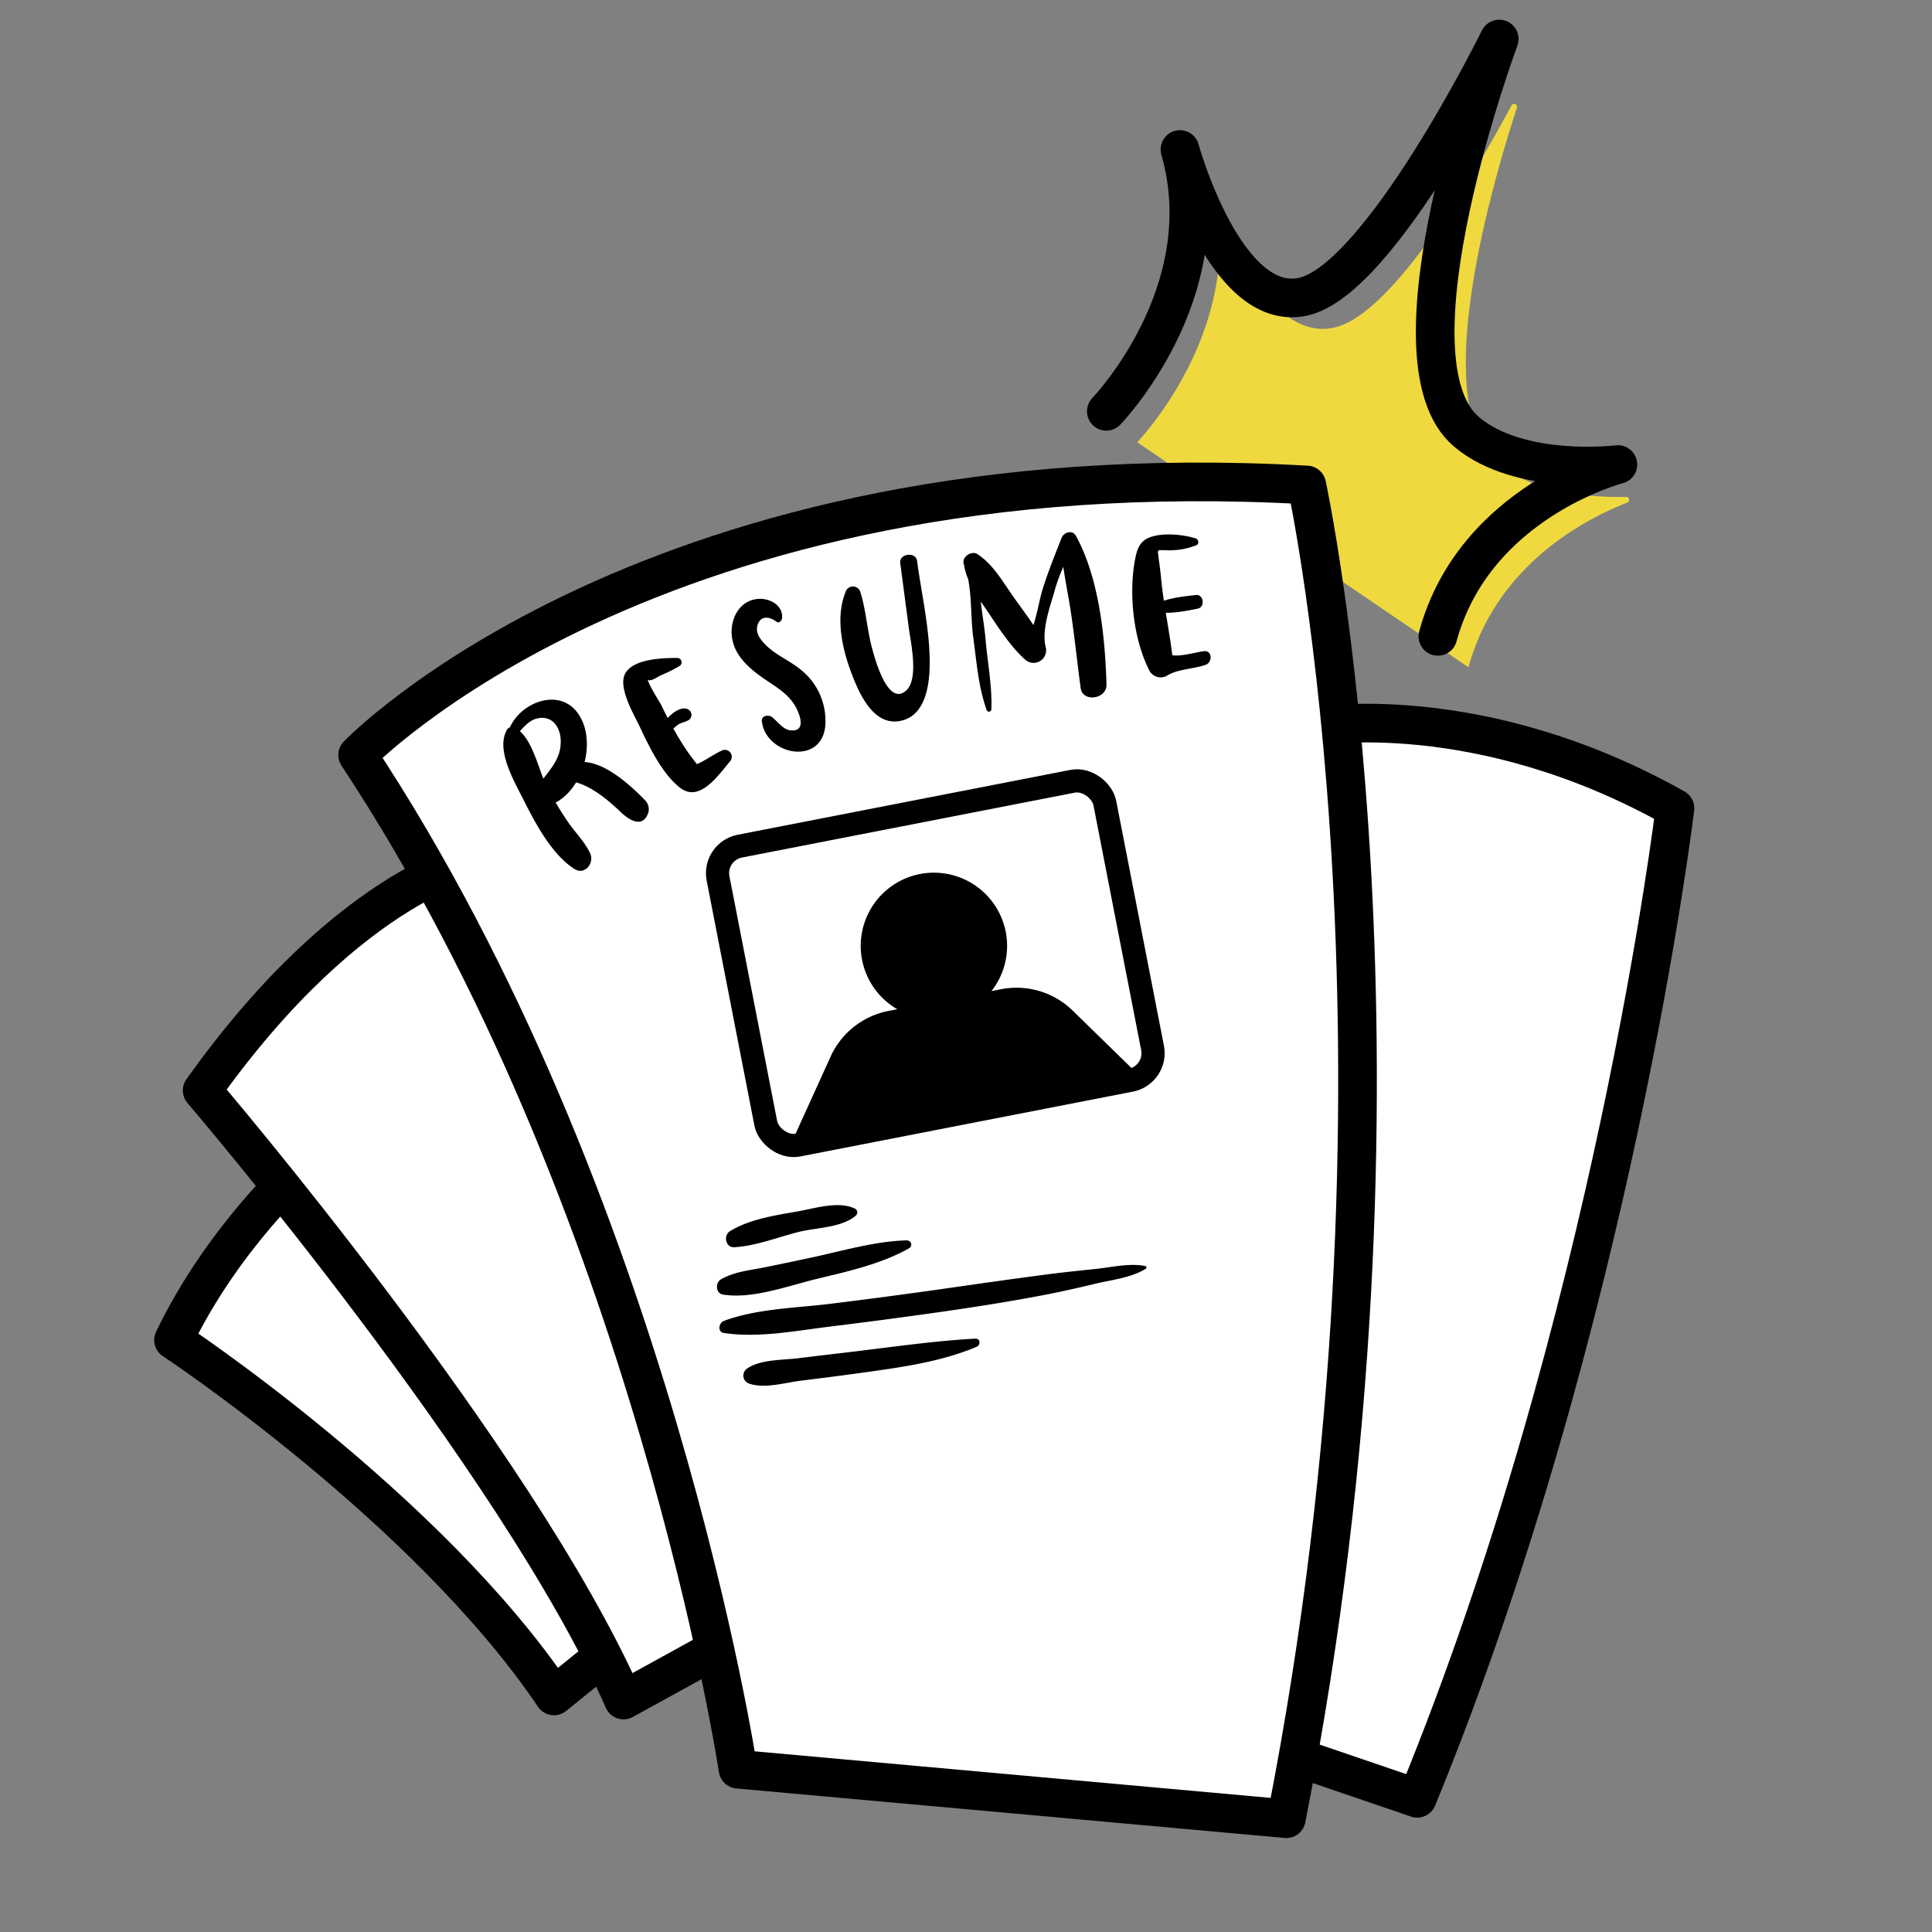 <svg xmlns="http://www.w3.org/2000/svg" viewBox="0 0 500 500"><rect x="0" y="0" width="500" height="500" fill="#808080" stroke="none"/><defs><style>.cls-1{fill:#fff;}.cls-1,.cls-3,.cls-4{stroke:#000;}.cls-1,.cls-3{stroke-linecap:round;stroke-linejoin:round;stroke-width:10px;}.cls-2{fill:#efd93f;}.cls-3,.cls-4{fill:none;}.cls-4{stroke-miterlimit:10;stroke-width:6px;}</style></defs><title>career_icons</title><g id="resume"><path class="cls-1" d="M77.73,302.33s-20.12,18-32.82,44.47c0,0,65.64,43.41,98.46,92.11l22.24-18Z"/><path class="cls-1" d="M340.31,188s42.35-7.41,93.17,21.18c0,0-15.88,132.34-66.7,256.22l-43.41-14.82Z"/><path class="cls-2" d="M294.31,114.45S324,83.75,313.37,46.69c0,0,11.64,42.35,31.76,38.12,15.26-3.21,36.6-39.91,46-57.46a.77.77,0,0,1,1.42.6c-7.32,22.52-22.64,77-5.09,91.8,9.66,8.17,25,9,33.37,8.84a.77.77,0,0,1,.3,1.49c-10.69,4.17-33.84,16-41.08,42.61"/><path class="cls-3" d="M286.31,106.45S316,75.75,305.37,38.69c0,0,11.64,42.35,31.76,38.12S388,10.1,388,10.1s-30.76,82.78-8.47,101.65c13.77,11.64,39.18,8.47,39.18,8.47s-37.06,9.53-46.59,44.47"/><path class="cls-1" d="M125.37,221.86s-33.88,5.29-73.05,60.35c0,0,81.52,95.29,109.05,157.76l42.35-23.29Z"/><path class="cls-1" d="M191,457.87S168.78,310.8,92.55,195.39c0,0,76.23-79.41,245.64-69.88,0,0,32.82,151.41-5.29,345.17Z"/><path d="M131.18,188.93c-3,5.12,2.1,13.66,4.48,18.39,3,6,7.29,13.93,13,17.57,2.72,1.72,5.23-1.56,4.07-4.06-1.43-3.05-4-5.49-5.86-8.28a87.89,87.89,0,0,1-5.23-8.75c-2.32-4.39-3.75-13-8.33-15.44a1.62,1.62,0,0,0-2.17.57Z"/><path d="M133,190.81c1.92-1.71,3.38-4.24,6-4.87,3.81-.89,5.92,2.09,6.1,5.45.3,5.42-3.47,8.33-6.13,12.38-1.41,2.15,1,5.5,3.5,4.54,8.25-3.1,12.15-16.16,7.27-23.45-5.11-7.61-16.42-2.6-18.34,5a.93.93,0,0,0,1.55.9Z"/><path d="M147.37,202.17c4.73.43,9.88,4.73,13.13,7.87,2.21,2.13,5.84,4.52,7.28.28a3.3,3.3,0,0,0-.86-3.24c-4.37-4.5-13.94-13.34-20.5-8.44a1.91,1.91,0,0,0,1,3.53Z"/><path d="M175.31,170.28c-3.77,0-10.84.17-13.29,3.66s2,10.86,3.48,14c2.45,5.2,6,12.64,10.75,16.11,5,3.59,9.83-3.67,12.67-7a1.79,1.79,0,0,0-2.15-2.79c-2.7,1.23-5.48,3.57-8.43,4.16l3.38.89c-4.32-4.71-7.76-11-10.52-16.69-.71-1.45-3.93-6.12-3.7-7.62-.36,2.37,2.78.1,3.59-.26a34.39,34.39,0,0,0,4.78-2.39,1.11,1.11,0,0,0-.56-2.06Z"/><path d="M173.47,189.28a18,18,0,0,1,2.17-1.84c.93-.53,2-.59,2.85-1.29a1.62,1.62,0,0,0-.7-2.68c-1.39-.51-3.19.64-4.18,1.56a4.62,4.62,0,0,0-1.76,3.58,1,1,0,0,0,1.62.67Z"/><path d="M202.39,160.09c.38-3.45-3.26-5.4-6.36-5.08-4.55.47-6.87,4.78-6.68,9,.25,5.25,4.26,8.78,8.27,11.56,3.21,2.24,6.54,4,8.44,7.62,1.23,2.37,2.38,6.34-1.64,5.8-1.82-.25-3.23-2.33-4.61-3.4-.9-.7-2.83-.41-2.64,1.09,1.08,8.9,15.72,11.57,16.43.89A16.89,16.89,0,0,0,207,173.13c-2.66-2.15-6-3.52-8.48-5.88-1.45-1.38-3.14-3.27-2.48-5.43.8-2.62,3.12-2.28,4.9-.92.63.47,1.34-.2,1.41-.81Z"/><path d="M218.86,153.14c-3,7.31-.53,16.37,2.39,23.32,2.05,4.9,5.77,11.69,12.22,10,6-1.52,7.05-9.07,7.13-14.21.13-9-2.07-18.26-3.27-27.11-.34-2.44-4.68-1.88-4.35.59q1.1,8.29,2.19,16.57c.5,3.85,2.69,13.35-.64,16.39-4.66,4.25-8-7.79-8.76-10.65-1.37-4.89-1.61-10.12-3.15-14.94a2,2,0,0,0-3.76,0Z"/><path d="M256.56,183.53c.24-5.92-1-12.1-1.49-18s-2.48-13.74-.93-19.38h-4.66c.76,4.83,4,8.93,6.65,12.9s5.5,8.34,9.14,11.62a3.24,3.24,0,0,0,5.37-3.12c-1.1-4.34.95-10.1,2.2-14.32a43.3,43.3,0,0,1,5.63-12.49l-3.81-1c0,6.24,1.54,12.41,2.46,18.56,1,6.57,1.66,13.17,2.55,19.75.51,3.83,6.81,2.88,6.69-.91-.36-12.3-1.92-27.5-7.89-38.43-.92-1.68-3.13-1-3.73.49-1.73,4.4-3.48,8.71-4.89,13.23-1.29,4.12-1.86,10.28-4.58,13.73l5.05.65c-2.22-4.71-5.65-8.87-8.6-13.14-2.57-3.73-4.87-7.66-8.69-10.22-1.65-1.11-4.36.77-3.55,2.73,2.25,5.51,1.58,13,2.4,18.85.85,6.12,1.34,12.89,3.47,18.71a.62.62,0,0,0,1.21-.17Z"/><path d="M309.42,139.33c-3.27-1-7.94-1.45-11.25-.47-3.14.94-3.88,3-4.45,6.11-1.64,8.91-.38,20.64,3.82,28.72a3.31,3.31,0,0,0,4.49,1.17c2.81-1.78,6.92-1.67,10.06-2.84,1.71-.65,1.67-3.74-.48-3.49-2.79.33-7,1.85-9.58.67l1.62,2.83c-.69-7.55-2.48-14.95-3.18-22.54-.15-1.67-.39-3.33-.61-5-.34-2.55-.44-2.07,1.84-2.09a18.79,18.79,0,0,0,7.95-1.31c.8-.36.5-1.55-.23-1.77Z"/><path d="M298.81,158.35c3.55.66,7.67-.12,11.17-.84,1.95-.39,1.55-3.73-.47-3.52-3.56.38-7.74.85-10.93,2.56a1,1,0,0,0,.23,1.8Z"/><path d="M277.63,261.56a20.84,20.84,0,0,0-18.5-5.56l-2.54.49a18.94,18.94,0,1,0-24.37,4.7l-2.28.44a20.8,20.8,0,0,0-15,11.86L204.72,296l90.34-17.42Z"/><rect class="cls-4" x="191.08" y="209.84" width="101.98" height="78.82" rx="7.13" ry="7.13" transform="translate(-43.23 50.94) rotate(-11.03)"/><path d="M296.38,327.65c-4.09-.81-8.51.29-12.63.73-4.83.51-9.66,1-14.48,1.66-8.65,1.14-17.29,2.38-25.94,3.62q-14.15,2-28.32,3.75c-9,1.11-19.09,1.25-27.67,4.44-1.31.49-1.74,2.86,0,3.12,9,1.36,18.66-.58,27.67-1.68s18-2.29,27-3.56c9.36-1.32,18.69-2.77,28-4.55,4.47-.85,8.9-1.86,13.33-2.92s9.36-1.54,13.18-3.9a.39.39,0,0,0-.1-.71Z"/><path d="M234.77,321c-8.12.21-16.29,2.6-24.19,4.33-4.1.89-8.21,1.74-12.32,2.58-3.95.82-8.17,1.15-11.7,3.2-1.47.85-1.37,3.61.52,3.92,7.58,1.23,16.71-2.2,24.08-4,8.11-1.95,16.85-3.87,24.15-8a1.08,1.08,0,0,0-.54-2Z"/><path d="M252.5,346.43c-10.2.56-20.34,2-30.49,3.23-5.14.62-10.28,1.21-15.42,1.85-4,.5-9.8.28-13.2,2.65a2.18,2.18,0,0,0,.51,3.92c3.95,1.39,9.39-.27,13.43-.77q7.74-.94,15.44-2c10.14-1.41,20.53-2.78,30-6.76,1-.42,1-2.18-.29-2.1Z"/><path d="M221.37,312.85c-4.24-2.16-10.48-.12-15,.67-5.74,1-12.41,2-17.44,5.1-1.8,1.1-1.17,4.3,1.13,4.16,5.66-.34,11.3-2.63,16.81-4,4.59-1.11,11.08-1.05,14.68-4.25a1.11,1.11,0,0,0-.22-1.72Z"/></g></svg>